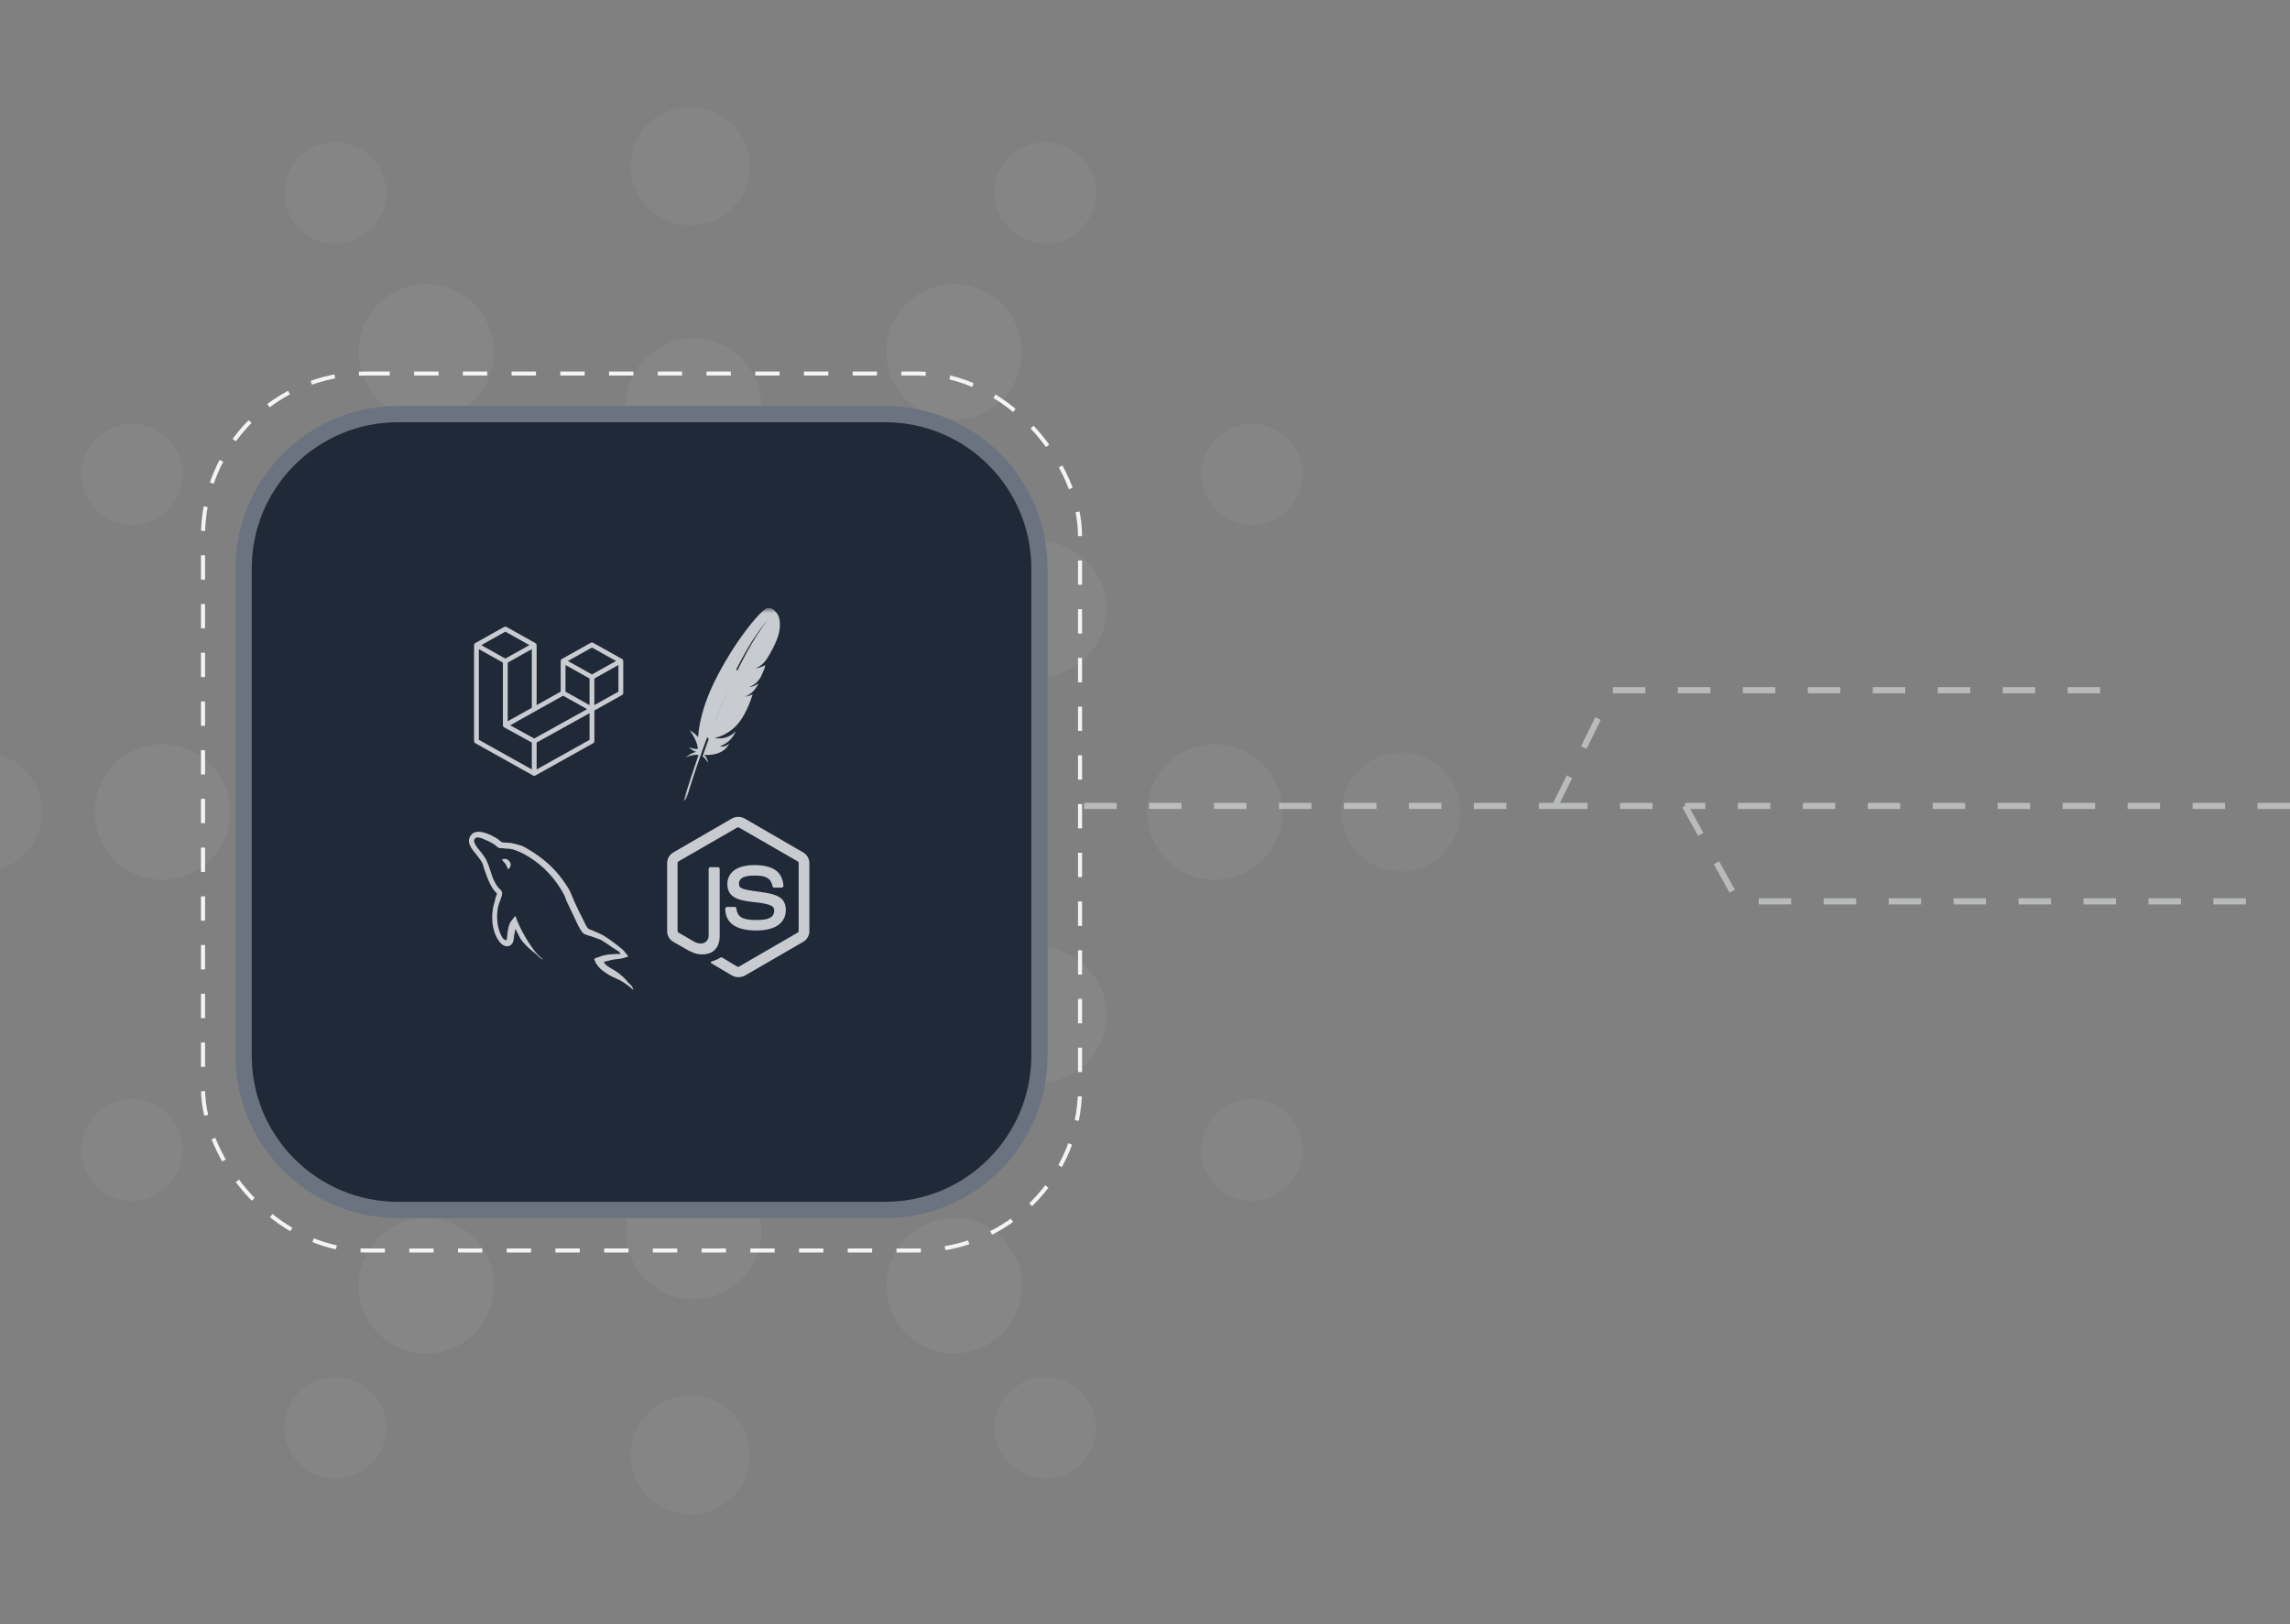 <svg width="282" height="200" viewBox="0 0 282 200" fill="none" xmlns="http://www.w3.org/2000/svg">
<rect x="0" y="0" width="282" height="200" fill="#808080" stroke="none"/>
<g opacity="0.1">
<path opacity="0.6" d="M127.915 83.333C132.518 83.333 136.249 79.602 136.249 75C136.249 70.398 132.518 66.667 127.915 66.667C123.313 66.667 119.582 70.398 119.582 75C119.582 79.602 123.313 83.333 127.915 83.333Z" fill="#F3F4F6"/>
<path opacity="0.6" d="M127.915 133.333C132.518 133.333 136.249 129.602 136.249 125C136.249 120.398 132.518 116.667 127.915 116.667C123.313 116.667 119.582 120.398 119.582 125C119.582 129.602 123.313 133.333 127.915 133.333Z" fill="#F3F4F6"/>
<path opacity="0.6" d="M149.583 108.333C154.186 108.333 157.917 104.602 157.917 100C157.917 95.398 154.186 91.667 149.583 91.667C144.981 91.667 141.25 95.398 141.25 100C141.25 104.602 144.981 108.333 149.583 108.333Z" fill="#F3F4F6"/>
<path opacity="0.6" d="M41.665 83.333C46.268 83.333 49.999 79.602 49.999 75C49.999 70.398 46.268 66.667 41.665 66.667C37.063 66.667 33.332 70.398 33.332 75C33.332 79.602 37.063 83.333 41.665 83.333Z" fill="#F3F4F6"/>
<path opacity="0.6" d="M41.665 133.333C46.268 133.333 49.999 129.602 49.999 125C49.999 120.398 46.268 116.667 41.665 116.667C37.063 116.667 33.332 120.398 33.332 125C33.332 129.602 37.063 133.333 41.665 133.333Z" fill="#F3F4F6"/>
<path opacity="0.6" d="M20.001 108.333C24.604 108.333 28.335 104.602 28.335 100C28.335 95.398 24.604 91.667 20.001 91.667C15.399 91.667 11.668 95.398 11.668 100C11.668 104.602 15.399 108.333 20.001 108.333Z" fill="#F3F4F6"/>
<path opacity="0.6" d="M117.497 51.668C122.1 51.668 125.831 47.937 125.831 43.335C125.831 38.733 122.1 35.002 117.497 35.002C112.895 35.002 109.164 38.733 109.164 43.335C109.164 47.937 112.895 51.668 117.497 51.668Z" fill="#F3F4F6"/>
<path opacity="0.6" d="M52.497 51.668C57.1 51.668 60.831 47.937 60.831 43.335C60.831 38.733 57.1 35.002 52.497 35.002C47.895 35.002 44.164 38.733 44.164 43.335C44.164 47.937 47.895 51.668 52.497 51.668Z" fill="#F3F4F6"/>
<path opacity="0.6" d="M85.415 58.333C90.018 58.333 93.749 54.602 93.749 50C93.749 45.398 90.018 41.667 85.415 41.667C80.813 41.667 77.082 45.398 77.082 50C77.082 54.602 80.813 58.333 85.415 58.333Z" fill="#F3F4F6"/>
<path opacity="0.6" d="M117.497 166.667C122.1 166.667 125.831 162.936 125.831 158.333C125.831 153.731 122.1 150 117.497 150C112.895 150 109.164 153.731 109.164 158.333C109.164 162.936 112.895 166.667 117.497 166.667Z" fill="#F3F4F6"/>
<path opacity="0.6" d="M52.497 166.667C57.1 166.667 60.831 162.936 60.831 158.333C60.831 153.731 57.1 150 52.497 150C47.895 150 44.164 153.731 44.164 158.333C44.164 162.936 47.895 166.667 52.497 166.667Z" fill="#F3F4F6"/>
<path opacity="0.6" d="M85.415 160.002C90.018 160.002 93.749 156.271 93.749 151.668C93.749 147.066 90.018 143.335 85.415 143.335C80.813 143.335 77.082 147.066 77.082 151.668C77.082 156.271 80.813 160.002 85.415 160.002Z" fill="#F3F4F6"/>
<path d="M99.585 85.417C105.338 85.417 110.001 80.753 110.001 75C110.001 69.247 105.338 64.583 99.585 64.583C93.832 64.583 89.168 69.247 89.168 75C89.168 80.753 93.832 85.417 99.585 85.417Z" fill="#F3F4F6"/>
<path d="M70.417 85.417C76.17 85.417 80.833 80.753 80.833 75C80.833 69.247 76.17 64.583 70.417 64.583C64.664 64.583 60 69.247 60 75C60 80.753 64.664 85.417 70.417 85.417Z" fill="#F3F4F6"/>
<path d="M114.167 110.417C119.92 110.417 124.583 105.753 124.583 100C124.583 94.247 119.92 89.583 114.167 89.583C108.414 89.583 103.75 94.247 103.75 100C103.75 105.753 108.414 110.417 114.167 110.417Z" fill="#F3F4F6"/>
<path d="M55.835 110.417C61.588 110.417 66.251 105.753 66.251 100C66.251 94.247 61.588 89.583 55.835 89.583C50.082 89.583 45.418 94.247 45.418 100C45.418 105.753 50.082 110.417 55.835 110.417Z" fill="#F3F4F6"/>
<path d="M70.417 135.417C76.17 135.417 80.833 130.753 80.833 125C80.833 119.247 76.17 114.583 70.417 114.583C64.664 114.583 60 119.247 60 125C60 130.753 64.664 135.417 70.417 135.417Z" fill="#F3F4F6"/>
<path d="M99.585 135.417C105.338 135.417 110.001 130.753 110.001 125C110.001 119.247 105.338 114.583 99.585 114.583C93.832 114.583 89.168 119.247 89.168 125C89.168 130.753 93.832 135.417 99.585 135.417Z" fill="#F3F4F6"/>
<path opacity="0.4" d="M85.001 27.751C80.918 27.751 77.668 24.501 77.668 20.417C77.668 16.334 80.918 13.167 85.001 13.167C89.085 13.167 92.335 16.417 92.335 20.501C92.335 24.584 89.085 27.751 85.001 27.751Z" fill="#F3F4F6"/>
<path opacity="0.4" d="M128.751 30.002C125.251 30.002 122.418 27.169 122.418 23.752C122.418 20.335 125.251 17.502 128.668 17.502C132.085 17.502 135.001 20.335 135.001 23.752C135.001 27.169 132.251 30.002 128.751 30.002Z" fill="#F3F4F6"/>
<path opacity="0.4" d="M41.25 30.002C37.833 30.002 35 27.169 35 23.752C35 20.335 37.75 17.502 41.25 17.502H41.333C44.75 17.502 47.583 20.335 47.583 23.752C47.583 27.169 44.75 30.002 41.25 30.002Z" fill="#F3F4F6"/>
<path opacity="0.4" d="M85.001 186.501C80.918 186.501 77.668 183.251 77.668 179.168C77.668 175.084 80.918 171.834 85.001 171.834C89.085 171.834 92.335 175.084 92.335 179.168C92.335 183.251 89.085 186.501 85.001 186.501Z" fill="#F3F4F6"/>
<path opacity="0.4" d="M128.751 182.085C125.251 182.085 122.418 179.252 122.418 175.835C122.418 172.419 125.251 169.585 128.668 169.585C132.085 169.585 135.001 172.419 135.001 175.835C135.001 179.252 132.251 182.085 128.751 182.085Z" fill="#F3F4F6"/>
<path opacity="0.4" d="M41.25 182.085C37.833 182.085 35 179.252 35 175.835C35 172.419 37.75 169.585 41.25 169.585H41.333C44.75 169.585 47.583 172.419 47.583 175.835C47.583 179.252 44.75 182.085 41.25 182.085Z" fill="#F3F4F6"/>
<path opacity="0.4" d="M-2.085 107.334C-6.085 107.334 -9.418 104.084 -9.418 100.084V100.001C-9.418 96.001 -6.168 92.668 -2.085 92.668C1.999 92.668 5.165 95.918 5.165 100.001C5.165 104.084 1.915 107.334 -2.085 107.334Z" fill="#F3F4F6"/>
<path opacity="0.4" d="M16.25 147.919C12.833 147.919 10 145.085 10 141.669V141.585C10 138.169 12.833 135.335 16.25 135.335C19.667 135.335 22.5 138.169 22.5 141.585C22.5 145.002 19.667 147.919 16.25 147.919Z" fill="#F3F4F6"/>
<path opacity="0.4" d="M16.25 64.665C12.833 64.665 10 61.831 10 58.415C10 54.998 12.833 52.165 16.25 52.165C19.667 52.165 22.5 54.915 22.5 58.331V58.415C22.5 61.831 19.667 64.665 16.25 64.665Z" fill="#F3F4F6"/>
<path opacity="0.4" d="M172.501 107.334C168.501 107.334 165.168 104.084 165.168 100.084V100.001C165.168 96.001 168.418 92.668 172.501 92.668C176.585 92.668 179.835 95.918 179.835 100.001C179.835 104.084 176.501 107.334 172.501 107.334Z" fill="#F3F4F6"/>
<path opacity="0.4" d="M154.168 147.919C150.751 147.919 147.918 145.169 147.918 141.669V141.585C147.918 138.169 150.751 135.335 154.168 135.335C157.585 135.335 160.418 138.169 160.418 141.585C160.418 145.002 157.585 147.919 154.168 147.919Z" fill="#F3F4F6"/>
<path opacity="0.4" d="M154.168 64.665C150.751 64.665 147.918 61.831 147.918 58.415C147.918 54.998 150.751 52.165 154.168 52.165C157.585 52.165 160.418 54.915 160.418 58.331V58.415C160.418 61.831 157.585 64.665 154.168 64.665Z" fill="#F3F4F6"/>
</g>
<rect x="25" y="46" width="108" height="108" rx="20" stroke="#F3F4F6" stroke-width="0.5" stroke-dasharray="3 3"/>
<path opacity="0.5" d="M133.5 99.25H191.5M282 99.25H207.5M191.5 99.25L198.5 85H261.5M191.5 99.25H207.5M207.5 99.25L214 111H277.5" stroke="#F3F4F6" stroke-width="0.75" stroke-dasharray="4 4"/>
<path d="M30 70C30 59.507 38.507 51 49 51H109C119.493 51 128 59.507 128 70V130C128 140.493 119.493 149 109 149H49C38.507 149 30 140.493 30 130V70Z" fill="#1F2937"/>
<path d="M30 70C30 59.507 38.507 51 49 51H109C119.493 51 128 59.507 128 70V130C128 140.493 119.493 149 109 149H49C38.507 149 30 140.493 30 130V70Z" stroke="#6B7280" stroke-width="2"/>
<g opacity="0.8">
<path d="M76.739 81.326C76.746 81.35 76.75 81.375 76.75 81.401V85.343C76.75 85.447 76.692 85.542 76.601 85.593L73.194 87.499V91.275C73.194 91.379 73.138 91.473 73.046 91.525L65.933 95.501C65.916 95.511 65.899 95.517 65.881 95.522C65.874 95.524 65.868 95.528 65.862 95.53C65.812 95.543 65.759 95.543 65.711 95.53C65.702 95.528 65.695 95.524 65.688 95.52C65.671 95.514 65.654 95.51 65.638 95.501L58.528 91.525C58.436 91.473 58.379 91.379 58.379 91.275V79.446C58.379 79.42 58.383 79.395 58.39 79.371C58.392 79.361 58.398 79.354 58.401 79.346C58.406 79.331 58.412 79.316 58.419 79.302C58.422 79.292 58.431 79.285 58.437 79.276C58.447 79.264 58.454 79.253 58.463 79.242C58.473 79.234 58.483 79.228 58.492 79.221C58.503 79.212 58.514 79.203 58.525 79.195H58.525L62.082 77.207C62.172 77.156 62.286 77.156 62.377 77.207L65.933 79.195H65.934C65.946 79.203 65.956 79.211 65.967 79.221C65.976 79.227 65.986 79.234 65.996 79.241C66.006 79.252 66.012 79.263 66.022 79.276C66.028 79.284 66.038 79.292 66.042 79.301C66.05 79.316 66.055 79.33 66.06 79.345C66.063 79.354 66.069 79.361 66.071 79.37C66.079 79.394 66.082 79.419 66.082 79.445V86.833L69.045 85.176V81.4C69.045 81.374 69.049 81.349 69.056 81.325C69.058 81.316 69.063 81.309 69.066 81.3C69.072 81.285 69.077 81.27 69.085 81.255C69.09 81.246 69.099 81.239 69.105 81.23C69.114 81.218 69.121 81.207 69.131 81.197C69.14 81.188 69.15 81.182 69.16 81.175C69.171 81.167 69.18 81.158 69.192 81.151H69.193L72.749 79.162C72.841 79.111 72.953 79.111 73.045 79.162L76.601 81.151C76.614 81.159 76.622 81.167 76.634 81.175C76.644 81.182 76.654 81.188 76.662 81.196C76.673 81.207 76.68 81.218 76.689 81.23C76.696 81.239 76.704 81.246 76.708 81.255C76.717 81.27 76.722 81.285 76.727 81.3C76.732 81.309 76.737 81.317 76.739 81.326ZM76.156 85.177V81.899L74.912 82.594L73.193 83.555V86.834L76.156 85.177ZM72.601 91.109V87.828L70.91 88.766L66.082 91.443V94.754L72.601 91.109ZM58.97 79.943V91.109L65.489 94.754V91.443L62.083 89.572L62.082 89.569H62.08C62.069 89.562 62.06 89.553 62.049 89.546C62.04 89.538 62.03 89.532 62.021 89.525L62.02 89.523C62.01 89.514 62.004 89.504 61.996 89.493C61.988 89.484 61.979 89.476 61.974 89.465H61.972C61.966 89.454 61.962 89.441 61.956 89.429C61.952 89.417 61.945 89.409 61.942 89.396C61.939 89.382 61.938 89.368 61.936 89.353C61.934 89.342 61.931 89.332 61.931 89.321V81.6L60.213 80.638L58.97 79.943ZM62.229 77.789L59.266 79.446L62.229 81.102L65.191 79.446L62.229 77.789ZM63.77 88.126L65.49 87.165V79.943L64.245 80.639L62.525 81.6V88.822L63.77 88.126ZM72.897 79.744L69.934 81.4L72.897 83.056L75.859 81.4L72.897 79.744ZM72.601 83.555L70.882 82.594L69.637 81.899V85.177L71.357 86.139L72.601 86.834V83.555ZM65.785 90.945L70.13 88.535L72.302 87.332L69.341 85.676L65.934 87.581L62.828 89.319L65.785 90.945Z" fill="#F3F4F6"/>
<path fill-rule="evenodd" clip-rule="evenodd" d="M62.362 105.769C62.131 105.765 61.968 105.794 61.796 105.831V105.861H61.827C61.937 106.083 62.132 106.225 62.267 106.415C62.372 106.631 62.477 106.846 62.581 107.061C62.592 107.051 62.603 107.041 62.613 107.03C62.808 106.896 62.897 106.682 62.896 106.354C62.818 106.273 62.806 106.173 62.739 106.077C62.649 105.949 62.475 105.877 62.362 105.769ZM77.574 121.547C77.722 121.653 77.822 121.818 78.014 121.885V121.854C77.913 121.729 77.887 121.555 77.794 121.424C77.658 121.291 77.521 121.157 77.385 121.024C76.986 120.505 76.479 120.049 75.94 119.671C75.51 119.369 74.547 118.961 74.368 118.471C74.358 118.461 74.347 118.451 74.337 118.44C74.641 118.407 74.998 118.299 75.279 118.225C75.752 118.101 76.175 118.133 76.662 118.01C76.883 117.948 77.103 117.886 77.322 117.825V117.702C77.076 117.454 76.9 117.127 76.631 116.902C75.927 116.316 75.159 115.73 74.368 115.242C73.93 114.971 73.387 114.795 72.922 114.565C72.766 114.488 72.491 114.448 72.388 114.319C72.144 114.014 72.011 113.628 71.822 113.273C71.428 112.53 71.04 111.718 70.691 110.936C70.453 110.403 70.297 109.877 69.999 109.398C68.572 107.102 67.036 105.716 64.656 104.354C64.149 104.065 63.54 103.95 62.896 103.801C62.55 103.78 62.204 103.76 61.859 103.739C61.648 103.653 61.428 103.4 61.23 103.278C60.442 102.791 58.419 101.73 57.836 103.124C57.467 104.004 58.386 104.862 58.716 105.308C58.947 105.62 59.242 105.971 59.407 106.323C59.516 106.554 59.534 106.786 59.628 107.03C59.856 107.633 60.054 108.288 60.35 108.845C60.5 109.126 60.664 109.423 60.853 109.675C60.969 109.83 61.167 109.898 61.198 110.136C61.005 110.402 60.993 110.814 60.885 111.151C60.393 112.667 60.579 114.55 61.293 115.672C61.512 116.016 62.029 116.755 62.739 116.472C63.36 116.224 63.221 115.457 63.399 114.78C63.439 114.627 63.414 114.514 63.493 114.411V114.442C63.682 114.811 63.87 115.18 64.059 115.549C64.478 116.209 65.221 116.899 65.851 117.364C66.177 117.605 66.434 118.022 66.856 118.163V118.132H66.825C66.743 118.008 66.615 117.956 66.511 117.856C66.265 117.62 65.991 117.326 65.787 117.056C65.215 116.295 64.709 115.462 64.248 114.596C64.027 114.182 63.836 113.725 63.65 113.304C63.579 113.142 63.58 112.896 63.43 112.812C63.227 113.12 62.927 113.37 62.77 113.735C62.519 114.317 62.486 115.027 62.393 115.764C62.338 115.784 62.362 115.77 62.33 115.795C61.892 115.692 61.738 115.251 61.576 114.872C61.164 113.916 61.088 112.375 61.45 111.274C61.544 110.989 61.967 110.092 61.795 109.829C61.714 109.566 61.444 109.414 61.293 109.214C61.106 108.965 60.919 108.639 60.789 108.352C60.453 107.607 60.296 106.769 59.941 106.015C59.772 105.655 59.485 105.29 59.25 104.969C58.989 104.614 58.697 104.353 58.495 103.924C58.424 103.771 58.326 103.527 58.432 103.37C58.466 103.264 58.514 103.22 58.621 103.186C58.804 103.048 59.311 103.231 59.501 103.309C60.005 103.513 60.426 103.709 60.853 103.985C61.058 104.118 61.265 104.375 61.512 104.447H61.795C62.238 104.546 62.734 104.478 63.147 104.6C63.878 104.818 64.532 105.156 65.127 105.523C66.939 106.642 68.42 108.236 69.433 110.136C69.596 110.442 69.667 110.734 69.81 111.059C70.1 111.714 70.465 112.387 70.753 113.027C71.041 113.666 71.321 114.31 71.727 114.842C71.941 115.121 72.767 115.271 73.142 115.426C73.405 115.535 73.836 115.648 74.085 115.795C74.561 116.076 75.021 116.41 75.468 116.718C75.691 116.872 76.377 117.209 76.41 117.486C75.305 117.458 74.461 117.558 73.739 117.856C73.534 117.94 73.207 117.943 73.173 118.194C73.286 118.309 73.304 118.482 73.393 118.625C73.565 118.898 73.856 119.263 74.116 119.455C74.4 119.665 74.692 119.889 74.996 120.07C75.537 120.393 76.141 120.577 76.662 120.901C76.97 121.092 77.275 121.331 77.574 121.547Z" fill="#F3F4F6"/>
<path d="M90.91 120.339C90.638 120.339 90.384 120.266 90.147 120.139L87.736 118.708C87.375 118.507 87.556 118.434 87.664 118.397C88.155 118.234 88.246 118.198 88.753 117.91C88.808 117.873 88.881 117.89 88.936 117.927L90.785 119.034C90.858 119.07 90.949 119.07 91.003 119.034L98.24 114.845C98.313 114.809 98.349 114.736 98.349 114.645V106.282C98.349 106.192 98.313 106.119 98.24 106.084L91.003 101.912C90.931 101.876 90.84 101.876 90.785 101.912L83.546 106.083C83.474 106.118 83.438 106.21 83.438 106.281V114.643C83.438 114.715 83.474 114.807 83.546 114.843L85.524 115.987C86.594 116.528 87.266 115.893 87.266 115.26V107.008C87.266 106.899 87.356 106.79 87.484 106.79H88.409C88.516 106.79 88.626 106.881 88.626 107.008V115.261C88.626 116.694 87.847 117.529 86.487 117.529C86.07 117.529 85.743 117.529 84.818 117.074L82.915 115.988C82.683 115.853 82.49 115.66 82.356 115.427C82.223 115.195 82.152 114.931 82.152 114.663V106.3C82.152 105.756 82.442 105.248 82.915 104.976L90.148 100.787C90.383 100.662 90.645 100.596 90.911 100.596C91.178 100.596 91.44 100.662 91.675 100.787L98.909 104.976C99.383 105.247 99.671 105.756 99.671 106.3V114.663C99.671 115.206 99.382 115.714 98.909 115.988L91.675 120.176C91.436 120.285 91.165 120.339 90.91 120.339ZM93.141 114.589C89.967 114.589 89.315 113.137 89.315 111.905C89.315 111.797 89.406 111.687 89.532 111.687H90.475C90.584 111.687 90.674 111.759 90.674 111.869C90.819 112.829 91.236 113.301 93.16 113.301C94.682 113.301 95.337 112.955 95.337 112.14C95.337 111.668 95.154 111.324 92.779 111.089C90.803 110.891 89.57 110.453 89.57 108.876C89.57 107.408 90.803 106.536 92.871 106.536C95.192 106.536 96.335 107.336 96.479 109.075C96.477 109.134 96.458 109.191 96.424 109.239C96.387 109.274 96.334 109.311 96.279 109.311H95.337C95.29 109.31 95.245 109.293 95.209 109.264C95.173 109.235 95.148 109.194 95.137 109.149C94.919 108.148 94.357 107.824 92.871 107.824C91.201 107.824 91.001 108.404 91.001 108.839C91.001 109.364 91.236 109.527 93.487 109.818C95.718 110.108 96.77 110.525 96.77 112.086C96.75 113.683 95.446 114.589 93.141 114.589Z" fill="#F3F4F6"/>
<mask id="mask0_1318_19614" style="mask-type:luminance" maskUnits="userSpaceOnUse" x="79" y="74" width="24" height="25">
<path d="M102.776 74.873H79.047V98.602H102.776V74.873Z" fill="white"/>
</mask>
<g mask="url(#mask0_1318_19614)">
<path d="M94.693 74.873C94.555 74.873 94.415 74.911 94.296 74.984C93.925 75.205 93.307 75.827 92.57 76.731L92.415 76.92C92.217 77.163 92.013 77.426 91.804 77.704C91.098 78.65 90.434 79.631 89.812 80.639L89.792 80.674L89.745 80.748C89.139 81.736 88.576 82.757 88.057 83.795C87.648 84.617 87.285 85.46 86.969 86.321C86.88 86.568 86.799 86.808 86.722 87.04C86.659 87.236 86.602 87.433 86.547 87.63C86.416 88.09 86.3 88.553 86.207 89.013L86.195 89.075C86.083 89.627 86.011 90.183 85.964 90.748L85.96 90.805C85.687 90.36 84.945 89.929 84.945 89.932C85.478 90.701 85.879 91.465 85.938 92.215C85.656 92.274 85.265 92.188 84.814 92.022C85.285 92.454 85.636 92.574 85.772 92.606C85.342 92.632 84.895 92.93 84.443 93.269C85.104 92.999 85.636 92.892 86.019 92.98C85.37 94.837 84.759 96.715 84.195 98.603C84.37 98.553 84.504 98.422 84.554 98.253C84.667 97.888 85.385 95.498 86.513 92.355L86.608 92.084L86.636 92.011C86.755 91.683 86.879 91.347 87.007 91.003L87.092 90.767L87.095 90.764C87.211 90.452 87.331 90.131 87.454 89.809L87.508 89.675L87.558 89.54L87.6 89.439L87.558 89.543L87.508 89.675L87.454 89.809C87.331 90.131 87.211 90.452 87.095 90.764L87.199 90.968L87.292 90.957L87.304 90.929C87.454 90.516 87.6 90.114 87.752 89.725L87.755 89.709C87.6 90.115 87.45 90.524 87.304 90.929L87.292 90.957L87.226 91.138C87.11 91.458 86.991 91.786 86.875 92.119L86.871 92.134L86.821 92.277C86.74 92.501 86.671 92.705 86.516 93.165C86.774 93.284 86.983 93.598 87.181 93.949C87.161 93.574 86.995 93.226 86.721 92.972C88.003 93.029 89.108 92.705 89.679 91.771C89.729 91.686 89.776 91.597 89.818 91.504C89.56 91.832 89.235 91.972 88.628 91.937C89.521 91.539 89.969 91.157 90.363 90.519C90.464 90.361 90.556 90.195 90.641 90.025C89.861 90.825 88.96 91.052 88.007 90.879L87.965 90.871C88.819 90.766 89.953 90.129 90.688 89.341C91.023 88.978 91.333 88.549 91.615 88.05C91.828 87.676 92.025 87.262 92.214 86.807C92.38 86.406 92.539 85.974 92.689 85.506C92.438 85.633 92.168 85.718 91.889 85.761C91.842 85.769 91.797 85.775 91.755 85.784L91.757 85.78C91.8 85.776 91.847 85.768 91.889 85.761C91.931 85.753 91.978 85.746 92.02 85.734L91.889 85.761L91.757 85.78C92.553 85.475 93.052 84.884 93.415 84.163C93.125 84.364 92.801 84.501 92.46 84.583C92.403 84.595 92.349 84.607 92.291 84.615L92.249 84.618H92.256L92.291 84.615C92.341 84.603 92.392 84.595 92.446 84.583L92.457 84.579L92.442 84.583L92.252 84.618C92.527 84.502 92.759 84.371 92.959 84.22C93.106 84.105 93.244 83.977 93.365 83.834C93.445 83.742 93.519 83.638 93.589 83.529L93.651 83.425L93.728 83.274C93.863 83.001 93.987 82.719 94.091 82.433L94.122 82.347C94.148 82.262 94.176 82.185 94.191 82.119C94.218 82.022 94.233 81.945 94.245 81.888C94.214 81.91 94.183 81.934 94.152 81.949C93.909 82.097 93.499 82.224 93.167 82.285L93.067 82.297L90.827 82.544L90.815 82.567L90.738 82.725L90.507 83.208C90.584 83.042 90.661 82.88 90.738 82.725L90.815 82.567C90.819 82.559 90.823 82.552 90.827 82.544L90.742 82.552L90.676 82.421C90.549 82.672 90.425 82.923 90.302 83.174L90.101 83.595C89.726 84.383 89.368 85.175 89.023 85.974C88.653 86.828 88.297 87.685 87.953 88.546L88.039 88.333C88.355 87.541 88.683 86.754 89.023 85.974C89.368 85.174 89.726 84.378 90.101 83.595L90.302 83.174C90.421 82.934 90.537 82.694 90.657 82.459L90.676 82.421C90.865 82.046 91.056 81.679 91.249 81.317C91.457 80.934 91.666 80.555 91.875 80.189C92.091 79.818 92.311 79.447 92.539 79.085L92.581 79.019C92.801 78.671 93.026 78.331 93.249 78.011C93.705 77.35 94.207 76.721 94.756 76.133L94.697 76.195C94.539 76.37 94.06 76.925 93.338 78.037C94.033 78.003 95.103 77.86 95.972 77.709C96.235 76.256 95.72 75.593 95.72 75.593C95.72 75.593 95.281 74.882 94.697 74.875L94.693 74.873ZM93.068 82.296C93.72 81.994 94.01 81.724 94.296 81.33C94.369 81.222 94.446 81.11 94.519 80.991C94.751 80.631 94.975 80.238 95.175 79.843C95.373 79.461 95.543 79.087 95.674 78.746C95.751 78.554 95.817 78.353 95.875 78.151C95.914 77.997 95.949 77.851 95.971 77.707C95.098 77.858 94.028 78 93.333 78.031C93.094 78.398 92.867 78.769 92.646 79.143C92.445 79.484 92.228 79.858 92.001 80.267C91.592 81.013 91.198 81.773 90.823 82.539L93.063 82.295L93.068 82.296ZM93.149 82.288L93.048 82.303L93.149 82.284V82.288ZM90.113 84.034C89.801 84.716 89.495 85.404 89.202 86.096C88.862 86.899 88.534 87.703 88.217 88.513C88.071 88.888 87.92 89.27 87.772 89.664L87.764 89.68C88.475 87.767 89.255 85.884 90.113 84.034Z" fill="#F3F4F6"/>
</g>
</g>
</svg>
